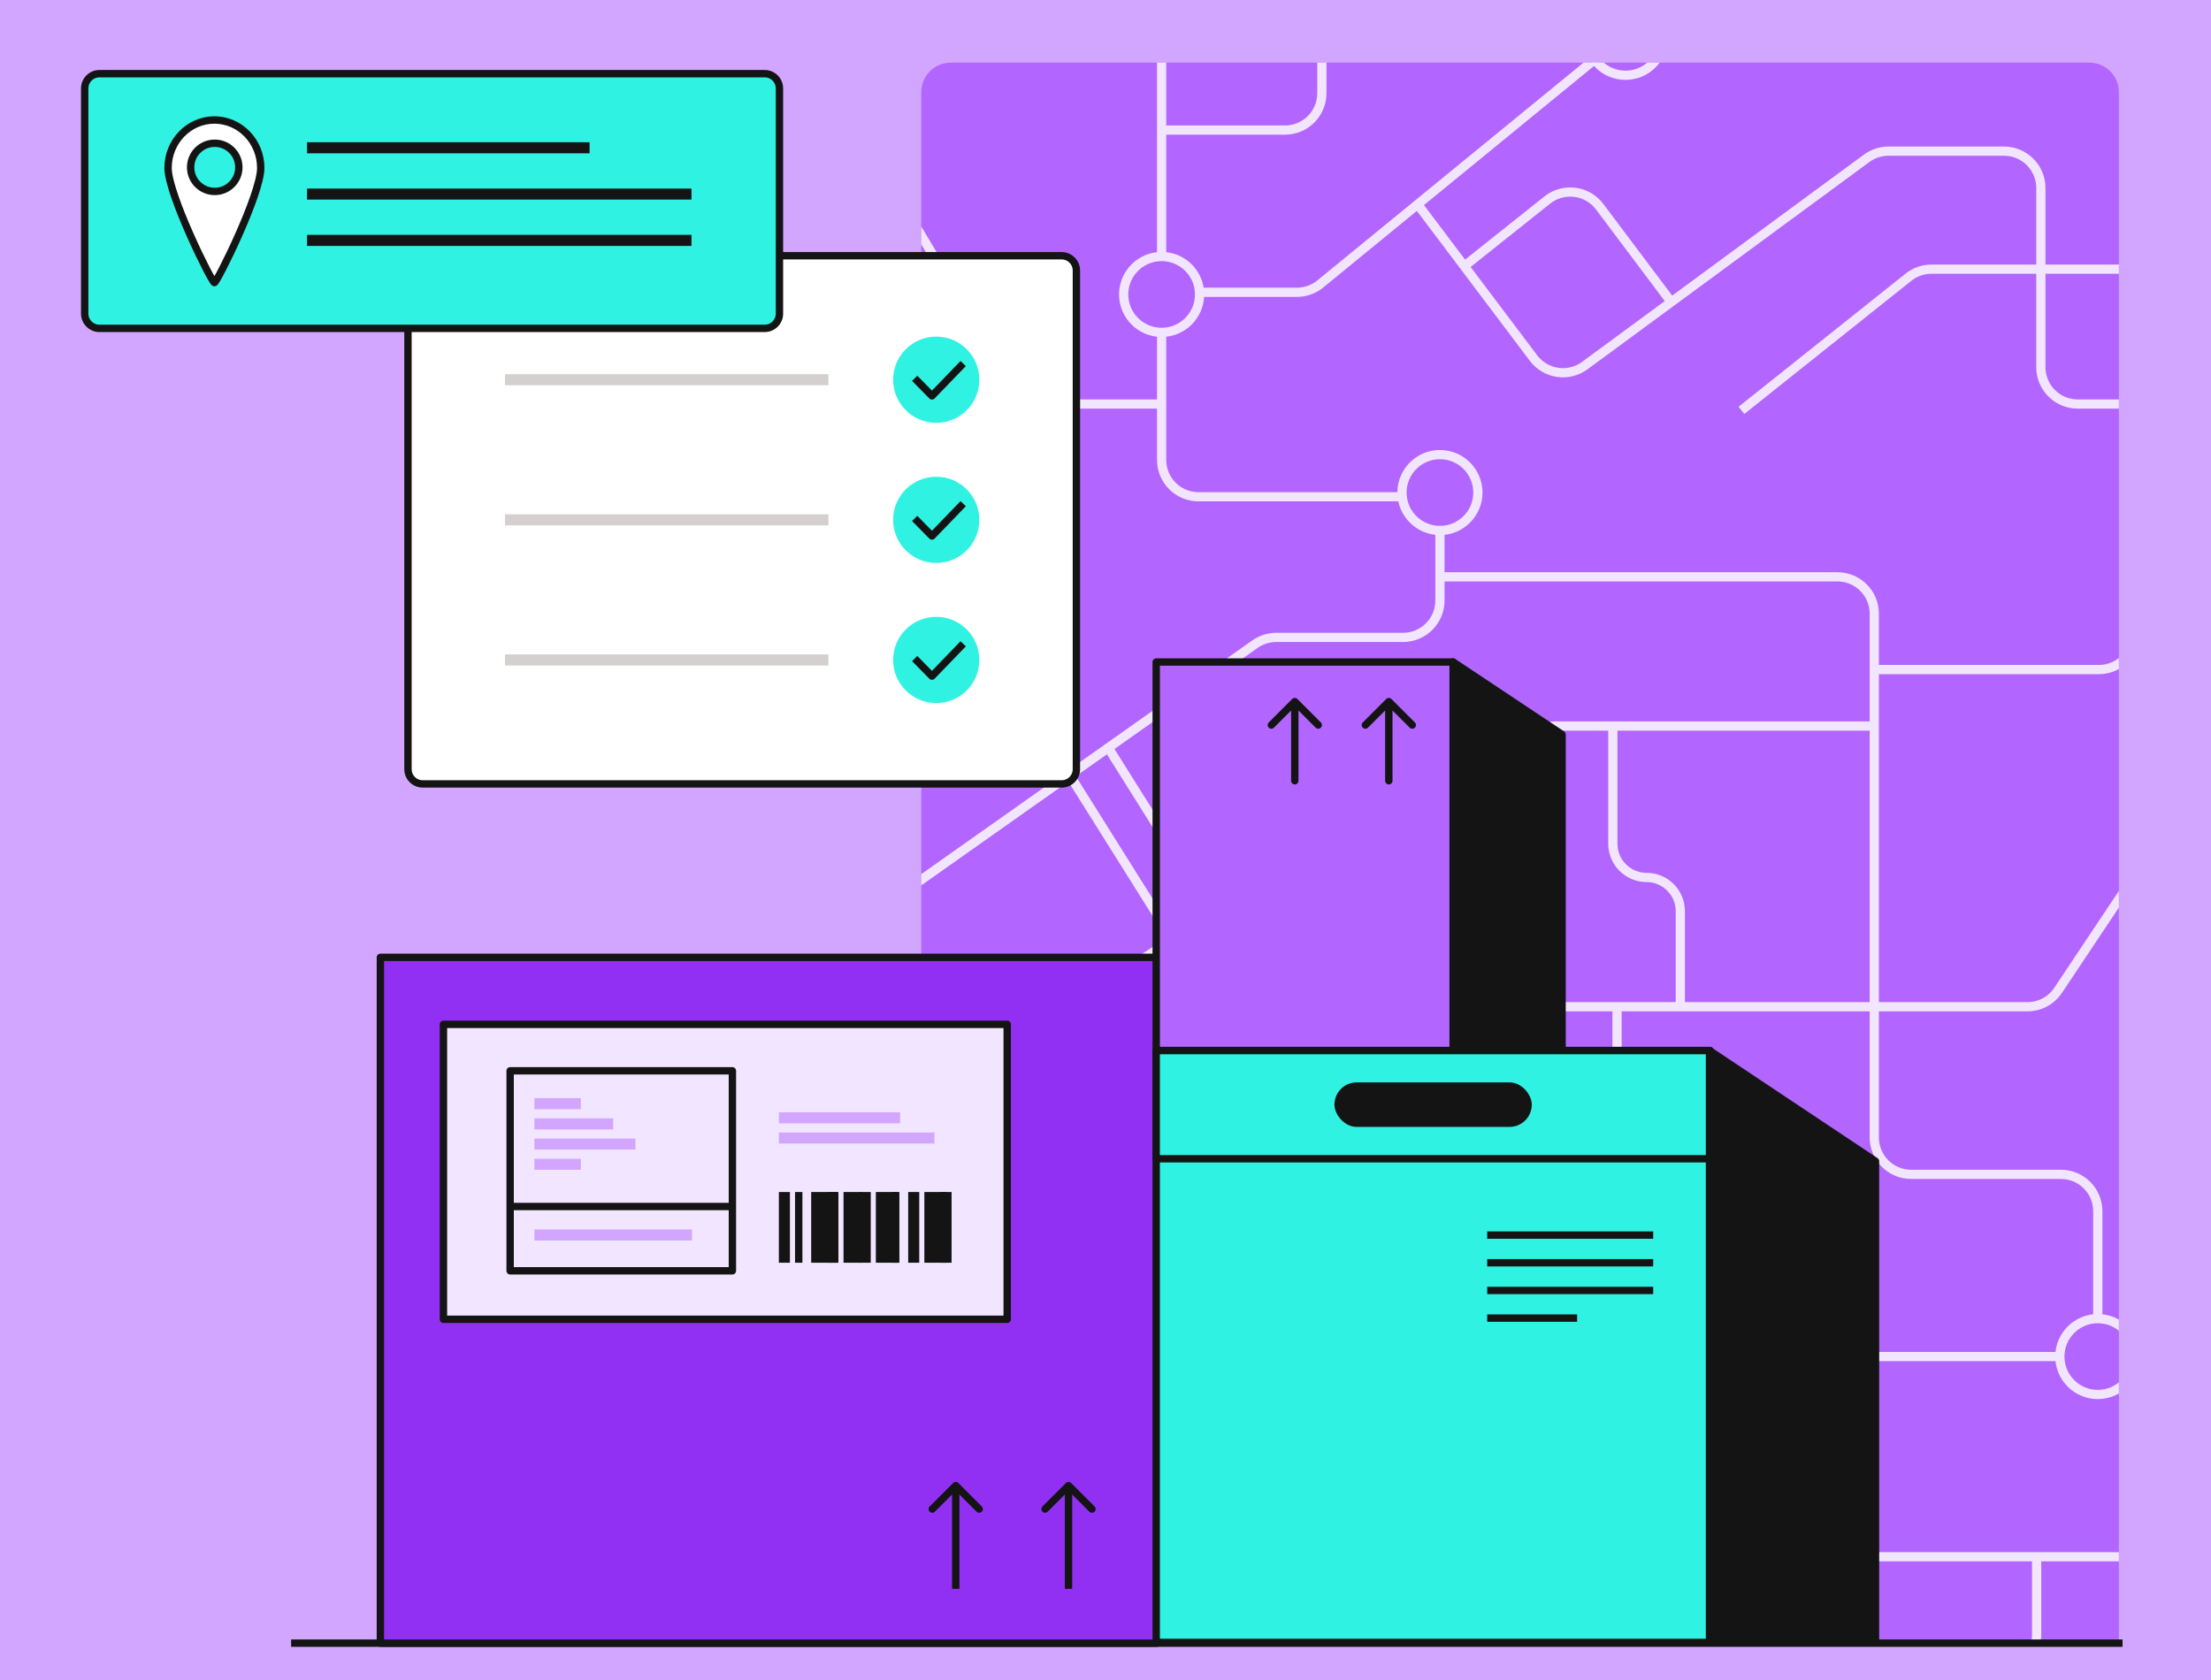 <svg width="600" height="456" viewBox="0 0 600 456" fill="none" xmlns="http://www.w3.org/2000/svg">
<rect width="600" height="456" fill="#D2A6FF"/>
<g clip-path="url(#clip0_713_8750)">
<path d="M250 25C250 20.582 253.582 17 258 17H567C571.418 17 575 20.582 575 25V446H250V25Z" fill="#B266FF"/>
<path d="M390.757 143.412V163.007C390.757 168.53 386.28 173.007 380.757 173.007H346.335C344.269 173.007 342.254 173.647 340.567 174.839L239.433 246.257C237.746 247.448 235.731 248.088 233.665 248.088H178.178C172.655 248.088 168.178 243.611 168.178 238.088V139.684C168.178 134.161 163.701 129.684 158.178 129.684H112.104" stroke="#F2E5FF" stroke-width="2.5"/>
<path d="M381.03 134.832L325.229 134.832C319.706 134.832 315.229 130.355 315.229 124.832V90.788M433.098 15.856L358.286 77.074C356.499 78.536 354.262 79.335 351.953 79.335H326.1" stroke="#F2E5FF" stroke-width="2.5"/>
<ellipse cx="390.757" cy="133.688" rx="10.299" ry="10.296" stroke="#F2E5FF" stroke-width="2.5"/>
<path d="M390.757 156.568H498.627C504.15 156.568 508.627 161.045 508.627 166.568V272.684" stroke="#F2E5FF" stroke-width="2.5"/>
<path d="M289.74 209.526L317.697 254.093" stroke="#F2E5FF" stroke-width="2.5"/>
<path d="M301.073 203.483L329.031 248.05" stroke="#F2E5FF" stroke-width="2.5"/>
<path d="M335.077 179.314L360.094 219.193C361.923 222.11 365.125 223.88 368.568 223.88L401.771 223.88C407.294 223.88 411.771 219.405 411.771 213.883L411.771 207.062C411.771 201.54 416.248 197.065 421.771 197.065L508.055 197.065" stroke="#F2E5FF" stroke-width="2.5"/>
<path d="M385.035 55.896L416.152 97.193C419.449 101.568 425.651 102.476 430.064 99.231L506.555 42.968C508.273 41.705 510.349 41.024 512.481 41.024H543.829C549.352 41.024 553.829 45.501 553.829 51.024V99.664C553.829 105.187 558.306 109.664 563.829 109.664H607.342C612.864 109.664 617.342 114.141 617.342 119.664V159.152C617.342 164.675 621.819 169.152 627.342 169.152H669.982" stroke="#F2E5FF" stroke-width="2.5"/>
<path d="M397.623 72.025L419.884 54.298C424.292 50.788 430.728 51.611 434.111 56.117L453.697 82.208" stroke="#F2E5FF" stroke-width="2.5"/>
<path d="M315.229 109.664H283.126C279.614 109.664 276.359 107.821 274.552 104.81L235.748 40.158C233.94 37.146 230.686 35.304 227.174 35.304H111.532" stroke="#F2E5FF" stroke-width="2.5"/>
<path d="M379.648 262.96V254.656C379.648 249.133 375.171 244.656 369.648 244.656H336.844C334.889 244.656 332.977 245.229 331.344 246.304L240.195 306.329C237.386 308.178 235.695 311.317 235.695 314.68V367.636" stroke="#F2E5FF" stroke-width="2.5"/>
<path d="M437.676 197.752V229.009C437.676 234.065 441.775 238.164 446.831 238.164V238.164C451.887 238.164 455.986 242.263 455.986 247.319L455.986 273.256" stroke="#F2E5FF" stroke-width="2.5"/>
<ellipse cx="379.313" cy="273.256" rx="10.299" ry="10.296" stroke="#F2E5FF" stroke-width="2.5"/>
<ellipse cx="569.278" cy="368.208" rx="10.299" ry="10.296" stroke="#F2E5FF" stroke-width="2.5"/>
<ellipse cx="395.334" cy="442.568" rx="10.299" ry="10.296" stroke="#F2E5FF" stroke-width="2.5"/>
<path d="M315.229 69.624L315.229 -13.04C315.229 -18.563 310.752 -23.04 305.229 -23.04L217.658 -23.04C212.136 -23.04 207.658 -27.517 207.658 -33.04L207.658 -144.304" stroke="#F2E5FF" stroke-width="2.5"/>
<ellipse cx="315.229" cy="79.92" rx="10.299" ry="10.296" stroke="#F2E5FF" stroke-width="2.5"/>
<ellipse cx="441.109" cy="10.136" rx="10.299" ry="10.296" stroke="#F2E5FF" stroke-width="2.5"/>
<path d="M389.613 273.256H550.195C553.538 273.256 556.66 271.585 558.515 268.804L598.352 209.068C600.207 206.286 603.328 204.616 606.671 204.616H667.122" stroke="#F2E5FF" stroke-width="2.5" stroke-linejoin="round"/>
<path d="M509.199 181.736H569.577C575.1 181.736 579.577 177.259 579.577 171.736V110.236" stroke="#F2E5FF" stroke-width="2.5" stroke-linejoin="round"/>
<path d="M438.82 273.256V432.568C438.82 438.091 434.343 442.568 428.82 442.568H404.49" stroke="#F2E5FF" stroke-width="2.5" stroke-linejoin="round"/>
<path d="M385.035 442.568H365.282C359.759 442.568 355.282 447.045 355.282 452.568V497.48" stroke="#F2E5FF" stroke-width="2.5" stroke-linejoin="round"/>
<path d="M224.252 377.932H185.044C179.521 377.932 175.044 382.409 175.044 387.932V422.844C175.044 428.367 179.521 432.844 185.044 432.844H269.181C274.704 432.844 279.181 437.321 279.181 442.844V503.772" stroke="#F2E5FF" stroke-width="2.5" stroke-linejoin="round"/>
<path d="M245.995 377.932H294.413C296.419 377.932 298.378 377.329 300.037 376.201L364.752 332.187C366.411 331.059 368.37 330.456 370.376 330.456H438.82" stroke="#F2E5FF" stroke-width="2.5" stroke-linejoin="round"/>
<path d="M399.912 330.456V379.944C399.912 385.467 404.389 389.944 409.912 389.944H438.821" stroke="#F2E5FF" stroke-width="2.5" stroke-linejoin="round"/>
<path d="M400.484 357.34H438.248" stroke="#F2E5FF" stroke-width="2.5" stroke-linejoin="round"/>
<path d="M261.444 83.924L223.523 114.251C219.193 117.714 218.507 124.04 221.995 128.35L247.139 159.428" stroke="#F2E5FF" stroke-width="2.5" stroke-linejoin="round"/>
<path d="M328.389 357.34L345.217 380.051C348.546 384.543 347.544 390.893 342.994 394.142L315.229 413.968" stroke="#F2E5FF" stroke-width="2.5" stroke-linejoin="round"/>
<path d="M287.192 276.116L309.507 308.148" stroke="#F2E5FF" stroke-width="2.5" stroke-linejoin="round"/>
<path d="M282.042 325.88L338.688 288.128" stroke="#F2E5FF" stroke-width="2.5" stroke-linejoin="round"/>
<path d="M569.278 357.912V328.752C569.278 323.229 564.801 318.752 559.278 318.752H518.627C513.104 318.752 508.627 314.274 508.627 308.752V273.256" stroke="#F2E5FF" stroke-width="2.5" stroke-linejoin="round"/>
<path d="M558.407 368.208H500.317C494.794 368.208 490.317 372.685 490.317 378.208V412.548C490.317 418.071 494.794 422.548 500.317 422.548H617.069C622.592 422.548 627.069 427.025 627.069 432.548V460.144C627.069 463.461 625.424 466.562 622.678 468.423L575.572 500.34" stroke="#F2E5FF" stroke-width="2.5" stroke-linejoin="round"/>
<path d="M552.685 422.548V443.685C552.685 446.931 551.11 449.974 548.46 451.849L515.493 475.172" stroke="#F2E5FF" stroke-width="2.5" stroke-linejoin="round"/>
<path d="M490.317 396.808H479.718C474.196 396.808 469.718 401.285 469.718 406.808V465.172C469.718 470.695 465.241 475.172 459.718 475.172H405.907C400.384 475.172 395.907 470.695 395.907 465.172V452.292" stroke="#F2E5FF" stroke-width="2.5" stroke-linejoin="round"/>
<path d="M666.549 73.056L554.401 73.056L524.141 73.056C521.876 73.056 519.678 73.825 517.907 75.237L472.579 111.38" stroke="#F2E5FF" stroke-width="2.5" stroke-linejoin="round"/>
<path d="M509.199 -93.968H604.481C610.004 -93.968 614.481 -89.491 614.481 -83.968V20.728C614.481 26.251 618.958 30.728 624.481 30.728H666.549" stroke="#F2E5FF" stroke-width="2.5" stroke-linejoin="round"/>
<path d="M315.229 35.304H348.715C354.238 35.304 358.715 30.827 358.715 25.304V5.264C358.715 -0.259 354.238 -4.736 348.715 -4.736H315.229" stroke="#F2E5FF" stroke-width="2.5" stroke-linejoin="round"/>
</g>
<path d="M80 446L575 446" stroke="#141414" stroke-width="2" stroke-linecap="square"/>
<path d="M103.222 259.851H313.978V446.001H103.222V259.851Z" fill="#9130F2" stroke="#141414" stroke-width="2" stroke-linejoin="round"/>
<path d="M354.229 286.001L314.327 259.4V445.61H354.229V286.001Z" fill="#141414" stroke="#141414" stroke-width="2" stroke-linejoin="round"/>
<path d="M260.066 402.533C259.675 402.142 259.042 402.142 258.652 402.533L252.288 408.897C251.897 409.287 251.897 409.921 252.288 410.311C252.678 410.702 253.312 410.702 253.702 410.311L259.359 404.654L265.016 410.311C265.406 410.702 266.039 410.702 266.43 410.311C266.82 409.921 266.82 409.287 266.43 408.897L260.066 402.533ZM260.359 431.255L260.359 403.24L258.359 403.24L258.359 431.255L260.359 431.255Z" fill="#141414"/>
<path d="M290.67 402.533C290.279 402.142 289.646 402.142 289.256 402.533L282.892 408.897C282.501 409.287 282.501 409.921 282.892 410.311C283.282 410.702 283.916 410.702 284.306 410.311L289.963 404.654L295.62 410.311C296.01 410.702 296.643 410.702 297.034 410.311C297.424 409.921 297.424 409.287 297.034 408.897L290.67 402.533ZM290.963 431.255L290.963 403.24L288.963 403.24L288.963 431.255L290.963 431.255Z" fill="#141414"/>
<path d="M313.761 179.69H394.347V287.138H313.761V179.69Z" fill="#B266FF" stroke="#141414" stroke-width="2" stroke-linejoin="round"/>
<path d="M423.896 199.363L394.348 179.69V287.138H423.896V199.363Z" fill="#141414" stroke="#141414" stroke-width="2" stroke-linejoin="round"/>
<path d="M377.593 189.726C377.202 189.335 376.569 189.335 376.179 189.726L369.815 196.09C369.424 196.48 369.424 197.114 369.815 197.504C370.205 197.895 370.838 197.895 371.229 197.504L376.886 191.847L382.543 197.504C382.933 197.895 383.566 197.895 383.957 197.504C384.347 197.114 384.347 196.48 383.957 196.09L377.593 189.726ZM375.886 211.923C375.886 212.475 376.333 212.923 376.886 212.923C377.438 212.923 377.886 212.475 377.886 211.923L375.886 211.923ZM375.886 190.433L375.886 211.923L377.886 211.923L377.886 190.433L375.886 190.433Z" fill="#141414"/>
<path d="M352.076 189.726C351.685 189.335 351.052 189.335 350.662 189.726L344.298 196.09C343.907 196.48 343.907 197.114 344.298 197.504C344.688 197.895 345.321 197.895 345.712 197.504L351.369 191.847L357.026 197.504C357.416 197.895 358.049 197.895 358.44 197.504C358.83 197.114 358.83 196.48 358.44 196.09L352.076 189.726ZM350.369 211.923C350.369 212.475 350.816 212.923 351.369 212.923C351.921 212.923 352.369 212.475 352.369 211.923L350.369 211.923ZM350.369 190.433L350.369 211.923L352.369 211.923L352.369 190.433L350.369 190.433Z" fill="#141414"/>
<path d="M313.761 285.152H464.043V445.799H313.761V285.152Z" fill="#30F2E2" stroke="#141414" stroke-width="2" stroke-linejoin="round"/>
<path d="M313.761 285.152H464.043V314.517H313.761V285.152Z" fill="#30F2E2" stroke="#141414" stroke-width="2" stroke-linejoin="round"/>
<path d="M508.955 315.182L463.91 285.152V445.267H508.955V315.182Z" fill="#141414" stroke="#141414" stroke-width="2" stroke-linejoin="round"/>
<path d="M403.584 335.243H448.629" stroke="#141414" stroke-width="2" stroke-linejoin="round"/>
<path d="M403.584 342.748H448.629" stroke="#141414" stroke-width="2" stroke-linejoin="round"/>
<path d="M403.584 350.262H448.629" stroke="#141414" stroke-width="2" stroke-linejoin="round"/>
<path d="M403.584 357.763H427.983" stroke="#141414" stroke-width="2" stroke-linejoin="round"/>
<rect x="362.129" y="293.786" width="53.549" height="12.092" rx="6.046" fill="#141414"/>
<rect x="120.339" y="278.037" width="152.985" height="80.057" fill="#F2E5FF" stroke="#141414" stroke-width="2" stroke-linejoin="round"/>
<rect x="138.434" y="290.646" width="60.317" height="54.285" fill="#F2E5FF" stroke="#141414" stroke-width="2" stroke-linejoin="round"/>
<line x1="145.014" y1="299.568" x2="157.626" y2="299.568" stroke="#D2A6FF" stroke-width="3"/>
<line x1="145.014" y1="305.051" x2="166.399" y2="305.051" stroke="#D2A6FF" stroke-width="3"/>
<line x1="211.362" y1="303.404" x2="244.262" y2="303.404" stroke="#D2A6FF" stroke-width="3"/>
<line x1="212.862" y1="323.547" x2="212.862" y2="342.738" stroke="#141414" stroke-width="3"/>
<line x1="216.749" y1="323.547" x2="216.749" y2="342.738" stroke="#141414" stroke-width="2"/>
<line x1="223.635" y1="323.547" x2="223.635" y2="342.738" stroke="#141414" stroke-width="7"/>
<line x1="226.022" y1="323.547" x2="226.022" y2="342.738" stroke="#141414" stroke-width="3"/>
<line x1="231.408" y1="323.547" x2="231.408" y2="342.738" stroke="#141414" stroke-width="5"/>
<line x1="234.795" y1="323.547" x2="234.795" y2="342.738" stroke="#141414" stroke-width="3"/>
<line x1="240.682" y1="323.547" x2="240.682" y2="342.738" stroke="#141414" stroke-width="6"/>
<line x1="243.068" y1="323.547" x2="243.068" y2="342.738" stroke="#141414" stroke-width="2"/>
<line x1="247.956" y1="323.547" x2="247.956" y2="342.738" stroke="#141414" stroke-width="3"/>
<line x1="253.842" y1="323.547" x2="253.842" y2="342.738" stroke="#141414" stroke-width="6"/>
<line x1="256.728" y1="323.547" x2="256.728" y2="342.738" stroke="#141414" stroke-width="3"/>
<line x1="145.014" y1="310.533" x2="172.431" y2="310.533" stroke="#D2A6FF" stroke-width="3"/>
<line x1="211.362" y1="308.891" x2="253.584" y2="308.891" stroke="#D2A6FF" stroke-width="3"/>
<line x1="145.014" y1="335.206" x2="187.784" y2="335.206" stroke="#D2A6FF" stroke-width="3"/>
<line x1="145.014" y1="316.016" x2="157.626" y2="316.016" stroke="#D2A6FF" stroke-width="3"/>
<line x1="138.983" y1="327.482" x2="198.751" y2="327.482" stroke="#141414" stroke-width="2"/>
<path d="M110.71 73.421C110.71 71.212 112.501 69.421 114.71 69.421H288.1C290.31 69.421 292.1 71.212 292.1 73.421V208.778C292.1 210.987 290.31 212.778 288.1 212.778H114.71C112.501 212.778 110.71 210.987 110.71 208.778V73.421Z" fill="white" stroke="#141414" stroke-width="2"/>
<path d="M137.042 103.066L224.811 103.066" stroke="#D4D0CF" stroke-width="3" stroke-linejoin="round"/>
<path d="M137.042 141.1L224.811 141.1" stroke="#D4D0CF" stroke-width="3" stroke-linejoin="round"/>
<path d="M137.042 179.133L224.811 179.133" stroke="#D4D0CF" stroke-width="3" stroke-linejoin="round"/>
<path d="M254.068 114.77C260.531 114.77 265.77 109.531 265.77 103.068C265.77 96.605 260.531 91.365 254.068 91.365C247.604 91.365 242.365 96.605 242.365 103.068C242.365 109.531 247.604 114.77 254.068 114.77Z" fill="#30F2E2"/>
<path d="M254.068 152.804C260.531 152.804 265.77 147.564 265.77 141.101C265.77 134.638 260.531 129.398 254.068 129.398C247.604 129.398 242.365 134.638 242.365 141.101C242.365 147.564 247.604 152.804 254.068 152.804Z" fill="#30F2E2"/>
<path d="M254.068 190.837C260.531 190.837 265.77 185.597 265.77 179.134C265.77 172.671 260.531 167.432 254.068 167.432C247.604 167.432 242.365 172.671 242.365 179.134C242.365 185.597 247.604 190.837 254.068 190.837Z" fill="#30F2E2"/>
<path d="M248.216 102.682L252.909 107.455L261.381 98.678" stroke="#141414" stroke-width="2" stroke-linejoin="round"/>
<path d="M248.216 140.715L252.909 145.489L261.381 136.712" stroke="#141414" stroke-width="2" stroke-linejoin="round"/>
<path d="M248.216 178.748L252.909 183.522L261.381 174.745" stroke="#141414" stroke-width="2" stroke-linejoin="round"/>
<path d="M22.984 24C22.984 21.791 24.775 20 26.984 20H207.52C209.729 20 211.52 21.791 211.52 24V85.13C211.52 87.339 209.729 89.13 207.52 89.13H26.984C24.775 89.13 22.984 87.339 22.984 85.13V24Z" fill="#30F2E2" stroke="#141414" stroke-width="2"/>
<path d="M83.322 40.108L159.993 40.108" stroke="#141414" stroke-width="3" stroke-linejoin="round"/>
<path d="M83.322 52.678L187.645 52.678" stroke="#141414" stroke-width="3" stroke-linejoin="round"/>
<path d="M83.322 65.249L187.645 65.249" stroke="#141414" stroke-width="3" stroke-linejoin="round"/>
<path fill-rule="evenodd" clip-rule="evenodd" d="M58.183 76.703C58.882 76.703 70.758 52.786 70.758 45.593C70.758 38.401 65.128 32.571 58.183 32.571C51.239 32.571 45.609 38.401 45.609 45.593C45.609 52.786 57.485 76.703 58.183 76.703ZM58.273 51.962C61.885 51.962 64.813 49.034 64.813 45.421C64.813 41.809 61.885 38.881 58.273 38.881C54.66 38.881 51.732 41.809 51.732 45.421C51.732 49.034 54.66 51.962 58.273 51.962Z" fill="white"/>
<path d="M69.758 45.593C69.758 47.204 69.073 49.902 67.946 53.162C66.835 56.379 65.341 60.015 63.819 63.439C62.298 66.862 60.756 70.06 59.554 72.396C58.952 73.566 58.44 74.51 58.062 75.156C57.87 75.482 57.724 75.713 57.624 75.855C57.571 75.929 57.549 75.953 57.554 75.948C57.555 75.947 57.587 75.912 57.647 75.87C57.675 75.849 57.875 75.703 58.183 75.703V77.703C58.514 77.703 58.741 77.546 58.802 77.502C58.894 77.437 58.964 77.368 59.008 77.321C59.098 77.225 59.183 77.114 59.256 77.011C59.406 76.799 59.586 76.509 59.787 76.167C60.192 75.477 60.722 74.496 61.332 73.311C62.553 70.939 64.111 67.707 65.647 64.251C67.181 60.798 68.7 57.105 69.837 53.815C70.959 50.568 71.758 47.579 71.758 45.593H69.758ZM58.183 33.571C64.543 33.571 69.758 38.92 69.758 45.593H71.758C71.758 37.882 65.713 31.571 58.183 31.571V33.571ZM46.609 45.593C46.609 38.92 51.824 33.571 58.183 33.571V31.571C50.654 31.571 44.609 37.882 44.609 45.593H46.609ZM58.183 75.703C58.492 75.703 58.691 75.849 58.72 75.87C58.78 75.912 58.812 75.947 58.813 75.948C58.817 75.953 58.796 75.929 58.743 75.855C58.642 75.713 58.496 75.482 58.305 75.156C57.927 74.51 57.415 73.566 56.813 72.396C55.611 70.06 54.069 66.862 52.548 63.439C51.026 60.015 49.532 56.379 48.42 53.162C47.294 49.902 46.609 47.204 46.609 45.593H44.609C44.609 47.579 45.408 50.568 46.53 53.815C47.667 57.105 49.185 60.798 50.72 64.251C52.255 67.707 53.814 70.939 55.035 73.311C55.644 74.496 56.175 75.477 56.58 76.167C56.78 76.509 56.961 76.799 57.111 77.011C57.184 77.114 57.268 77.225 57.359 77.321C57.403 77.368 57.473 77.437 57.565 77.502C57.626 77.546 57.853 77.703 58.183 77.703V75.703ZM63.813 45.421C63.813 48.481 61.333 50.962 58.273 50.962V52.962C62.437 52.962 65.813 49.586 65.813 45.421H63.813ZM58.273 39.881C61.333 39.881 63.813 42.361 63.813 45.421H65.813C65.813 41.257 62.437 37.881 58.273 37.881V39.881ZM52.732 45.421C52.732 42.361 55.212 39.881 58.273 39.881V37.881C54.108 37.881 50.732 41.257 50.732 45.421H52.732ZM58.273 50.962C55.212 50.962 52.732 48.481 52.732 45.421H50.732C50.732 49.586 54.108 52.962 58.273 52.962V50.962Z" fill="#141414"/>
<defs>
<clipPath id="clip0_713_8750">
<path d="M250 25C250 20.582 253.582 17 258 17H567C571.418 17 575 20.582 575 25V446H250V25Z" fill="white"/>
</clipPath>
</defs>
</svg>
